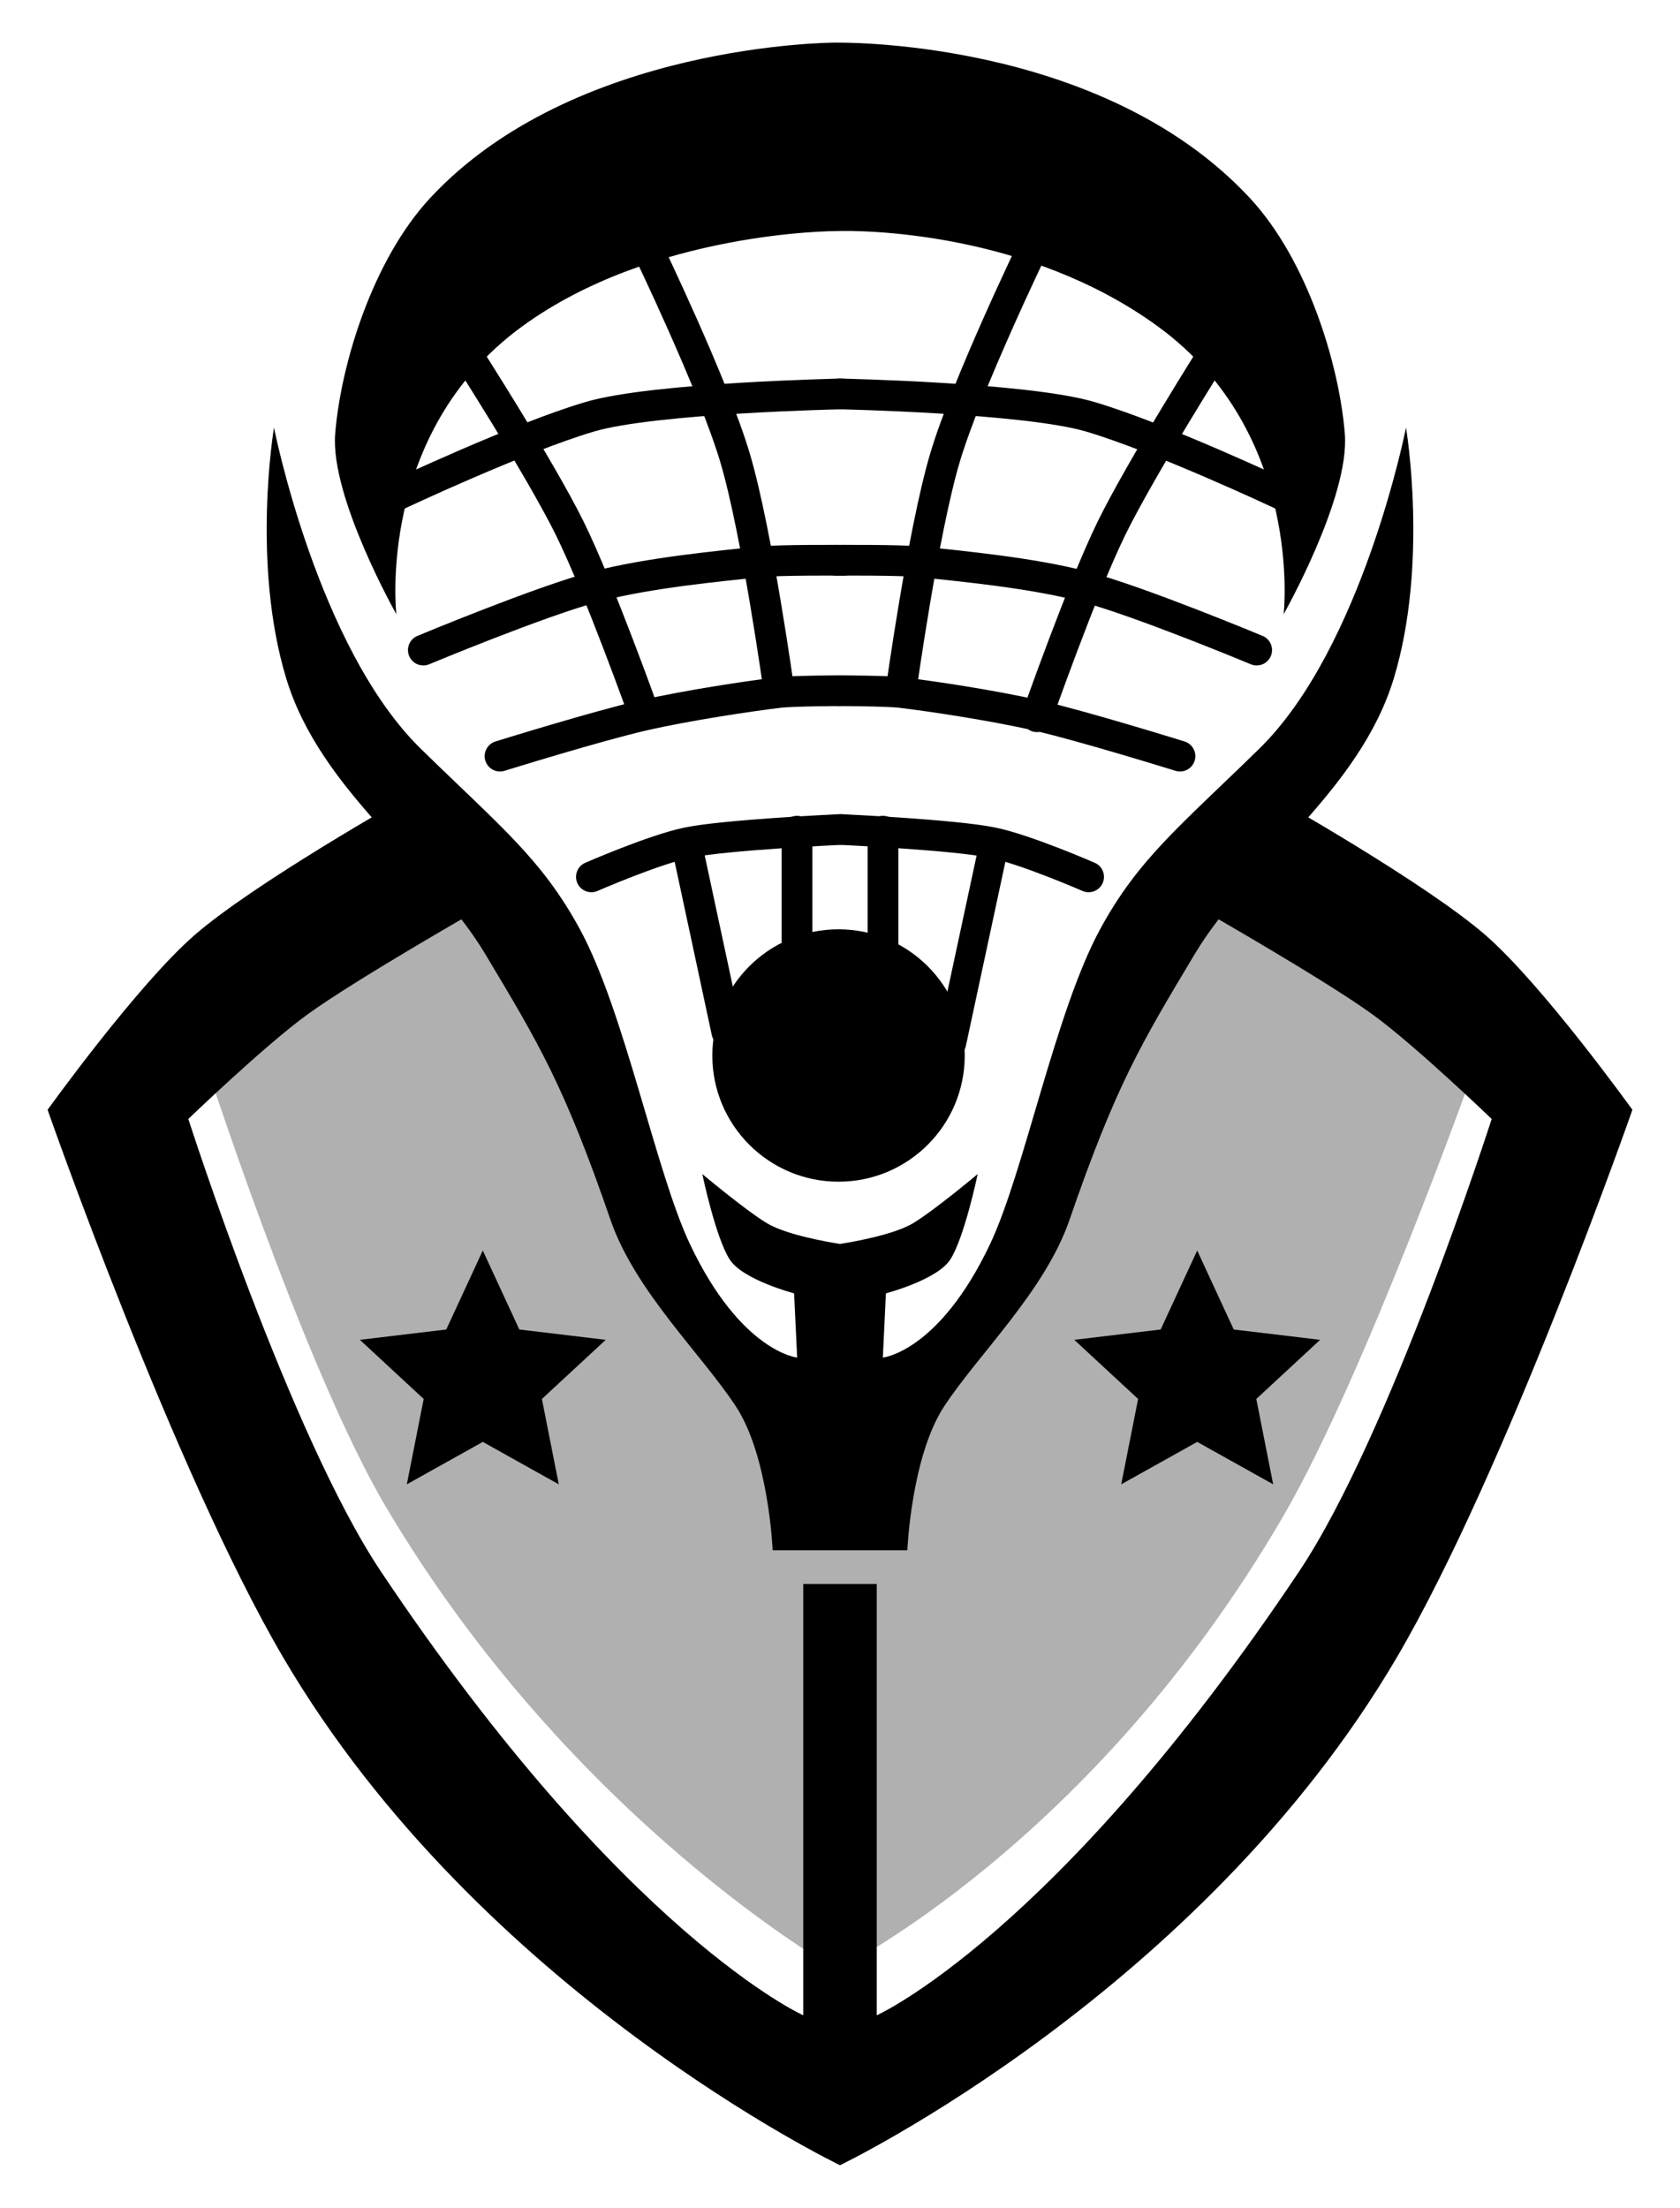 <?xml version="1.0" encoding="UTF-8" standalone="no"?>
<!DOCTYPE svg PUBLIC "-//W3C//DTD SVG 1.1//EN" "http://www.w3.org/Graphics/SVG/1.1/DTD/svg11.dtd">
<svg width="100%" height="100%" viewBox="0 0 175 230" version="1.1" xmlns="http://www.w3.org/2000/svg" xmlns:xlink="http://www.w3.org/1999/xlink" xml:space="preserve" xmlns:serif="http://www.serif.com/" style="fill-rule:evenodd;clip-rule:evenodd;stroke-linecap:round;stroke-linejoin:round;stroke-miterlimit:1.5;">
    <g transform="matrix(1,0,0,1.026,-126.661,-9.441)">
        <path d="M147.619,115.747C147.619,115.747 158.175,147.926 166.898,162.267C186.317,194.189 213.838,209.207 213.838,209.207C213.838,209.207 240.451,196.494 260.358,163.105C268.945,148.704 280.475,117.004 280.475,117.004L252.497,97.787L228.265,143.035L214.105,159.099L198.076,141.251L176.571,97.168L147.619,115.747" style="fill:rgb(176,176,176);"/>
    </g>
    <g transform="matrix(1,0,0,1,-126.661,-6.896)">
        <path d="M171.455,27.541C186.441,11.382 213.558,11.338 213.558,11.338C213.558,11.338 241.252,10.704 256.867,27.541C262.864,34.006 266.163,44.856 266.747,52.08C267.28,58.676 260.373,70.883 260.373,70.883C260.373,70.883 262.529,52.05 247.307,40.926C233.641,30.939 216.316,30.874 213.793,30.969C213.793,30.969 194.686,30.936 181.016,40.926C165.793,52.05 167.949,70.883 167.949,70.883C167.949,70.883 161.042,58.676 161.576,52.08C162.16,44.856 165.459,34.006 171.455,27.541Z"/>
    </g>
    <g transform="matrix(1,0,0,1,-126.661,-6.896)">
        <path d="M207.148,168.402C207.148,168.402 206.737,158.635 203.324,153.423C199.743,147.955 192.815,141.403 190.258,133.983C185.424,119.961 182.807,115.634 177.191,106.257C171.561,96.856 160.063,89.388 156.477,77.575C152.823,65.54 155.202,51.443 155.202,51.443C155.202,51.443 159.729,74.377 170.499,84.905C178.817,93.037 183.083,96.367 187.071,103.708C191.745,112.312 194.969,129 198.544,136.533C203.859,147.732 209.698,148.324 209.698,148.324L209.379,141.632C209.379,141.632 204.061,140.237 202.687,138.126C201.199,135.842 199.818,129.203 199.818,129.203C199.818,129.203 204.174,132.868 206.511,134.302C208.515,135.532 212.941,136.293 214.161,136.485C215.381,136.293 219.807,135.532 221.812,134.302C224.149,132.868 228.504,129.203 228.504,129.203C228.504,129.203 227.123,135.842 225.636,138.126C224.262,140.237 218.943,141.632 218.943,141.632L218.625,148.324C218.625,148.324 224.463,147.732 229.779,136.533C233.354,129 236.578,112.312 241.252,103.708C245.24,96.367 249.506,93.037 257.824,84.905C268.593,74.377 273.121,51.443 273.121,51.443C273.121,51.443 275.5,65.54 271.846,77.575C268.259,89.388 256.761,96.856 251.131,106.257C245.516,115.634 242.898,119.961 238.065,133.983C235.507,141.403 228.58,147.955 224.999,153.423C221.585,158.635 221.174,168.402 221.174,168.402L207.148,168.402Z"/>
    </g>
    <g transform="matrix(1,0,0,1,-126.661,-6.896)">
        <path d="M217.987,171.907L217.987,216.843C217.987,216.843 236.631,208.503 261.966,170.633C271.468,156.431 282.044,123.466 282.044,123.466C282.044,123.466 274.077,115.791 269.611,112.56C264.618,108.948 252.087,101.796 252.087,101.796L259.417,90.004C259.417,90.004 275.204,98.913 281.419,104.331C287.386,109.534 296.704,122.51 296.704,122.51C296.704,122.51 283.53,160.183 272.165,179.556C251.697,214.442 214.163,232.458 214.163,232.458L214.161,232.105L214.159,232.458C214.159,232.458 176.625,214.442 156.158,179.556C144.792,160.183 131.619,122.51 131.619,122.51C131.619,122.51 140.936,109.534 146.904,104.331C153.118,98.913 168.905,90.004 168.905,90.004L176.235,101.796C176.235,101.796 163.705,108.948 158.712,112.56C154.245,115.791 146.278,123.466 146.278,123.466C146.278,123.466 156.855,156.431 166.356,170.633C191.692,208.503 210.335,216.843 210.335,216.843L210.335,171.907L217.987,171.907Z"/>
    </g>
    <g transform="matrix(-1,0,0,1,304.848,-8.809)">
        <path d="M180.139,139.082L183.944,147.31L192.945,148.386L186.295,154.547L188.054,163.44L180.139,159.02L172.225,163.44L173.983,154.547L167.334,148.386L176.334,147.31L180.139,139.082Z"/>
    </g>
    <g transform="matrix(-1,0,0,1,301.661,-6.896)">
        <path d="M194.043,32.637C194.043,32.637 200.96,46.969 203.221,54.563C205.516,62.268 207.81,78.868 207.81,78.868" style="fill:none;stroke:black;stroke-width:3.2px;"/>
    </g>
    <g transform="matrix(-1,0,0,1,301.661,-6.896)">
        <path d="M188.264,98.244C188.264,98.244 194.816,95.385 198.292,94.675C202.314,93.853 214.003,93.315 214.003,93.315" style="fill:none;stroke:black;stroke-width:3.2px;"/>
    </g>
    <g transform="matrix(-1,0,0,1,301.661,-6.896)">
        <path d="M178.746,85.667C178.746,85.667 188.859,82.522 193.703,81.417C198.352,80.357 204.751,79.406 207.81,79.038C209.217,78.868 214.257,78.851 214.257,78.851" style="fill:none;stroke:black;stroke-width:3.2px;"/>
    </g>
    <g transform="matrix(-1,0,0,1,301.661,-6.896)">
        <path d="M170.757,74.619C170.757,74.619 182.966,69.52 188.774,67.99C194.26,66.545 201.72,65.865 205.601,65.44C207.741,65.206 214.614,65.262 214.614,65.262" style="fill:none;stroke:black;stroke-width:3.2px;"/>
    </g>
    <g transform="matrix(-1,0,0,1,301.661,-6.896)">
        <path d="M209.68,93.485L209.68,107.592" style="fill:none;stroke:black;stroke-width:3.2px;"/>
    </g>
    <g transform="matrix(-1.002,0.012,-0.012,1.054,303.264,-14.377)">
        <path d="M198.292,95.355L202.371,114.391" style="fill:none;stroke:black;stroke-width:3.07px;"/>
    </g>
    <g transform="matrix(-0.986,0,0,0.99,299.173,-6.444)">
        <path d="M175.006,43.345C175.006,43.345 182.91,55.781 186.054,62.211C189.16,68.562 193.873,81.927 193.873,81.927" style="fill:none;stroke:black;stroke-width:3.24px;"/>
    </g>
    <g transform="matrix(-1,0,0,1,301.661,-6.896)">
        <path d="M168.038,58.472C168.038,58.472 180.753,52.482 188.094,50.313C194.799,48.333 214.21,47.934 214.21,47.934" style="fill:none;stroke:black;stroke-width:3.2px;"/>
    </g>
    <g transform="matrix(1,0,0,1,-127.211,-6.896)">
        <circle cx="214.558" cy="116.854" r="13.146"/>
    </g>
    <g transform="matrix(1,0,0,1,-129.848,-8.809)">
        <path d="M180.139,139.082L183.944,147.31L192.945,148.386L186.295,154.547L188.054,163.44L180.139,159.02L172.225,163.44L173.983,154.547L167.334,148.386L176.334,147.31L180.139,139.082Z"/>
    </g>
    <g transform="matrix(1,0,0,1,-126.661,-6.896)">
        <path d="M194.043,32.637C194.043,32.637 200.96,46.969 203.221,54.563C205.516,62.268 207.81,78.868 207.81,78.868" style="fill:none;stroke:black;stroke-width:3.2px;"/>
    </g>
    <g transform="matrix(1,0,0,1,-126.661,-6.896)">
        <path d="M188.264,98.244C188.264,98.244 194.816,95.385 198.292,94.675C202.314,93.853 214.122,93.315 214.122,93.315" style="fill:none;stroke:black;stroke-width:3.2px;"/>
    </g>
    <g transform="matrix(1,0,0,1,-126.661,-6.896)">
        <path d="M178.746,85.667C178.746,85.667 188.859,82.522 193.703,81.417C198.352,80.357 204.751,79.406 207.81,79.038C209.217,78.868 214.139,78.851 214.139,78.851" style="fill:none;stroke:black;stroke-width:3.2px;"/>
    </g>
    <g transform="matrix(1,0,0,1,-126.661,-6.896)">
        <path d="M170.757,74.619C170.757,74.619 182.966,69.52 188.774,67.99C194.26,66.545 201.72,65.865 205.601,65.44C207.741,65.206 214.614,65.262 214.614,65.262" style="fill:none;stroke:black;stroke-width:3.2px;"/>
    </g>
    <g transform="matrix(1,0,0,1,-126.661,-6.896)">
        <path d="M209.68,93.485L209.68,107.592" style="fill:none;stroke:black;stroke-width:3.2px;"/>
    </g>
    <g transform="matrix(1,0,0,1,-126.661,-6.896)">
        <path d="M198.292,95.355L202.371,114.391" style="fill:none;stroke:black;stroke-width:3.2px;"/>
    </g>
    <g transform="matrix(0.993,0,0,0.983,-125.417,-6.143)">
        <path d="M175.006,43.345C175.006,43.345 182.91,55.781 186.054,62.211C189.16,68.562 193.873,81.927 193.873,81.927" style="fill:none;stroke:black;stroke-width:3.24px;"/>
    </g>
    <g transform="matrix(1,0,0,1,-126.661,-6.896)">
        <path d="M168.038,58.472C168.038,58.472 180.753,52.482 188.094,50.313C194.799,48.333 214.303,47.934 214.303,47.934" style="fill:none;stroke:black;stroke-width:3.2px;"/>
    </g>
</svg>
